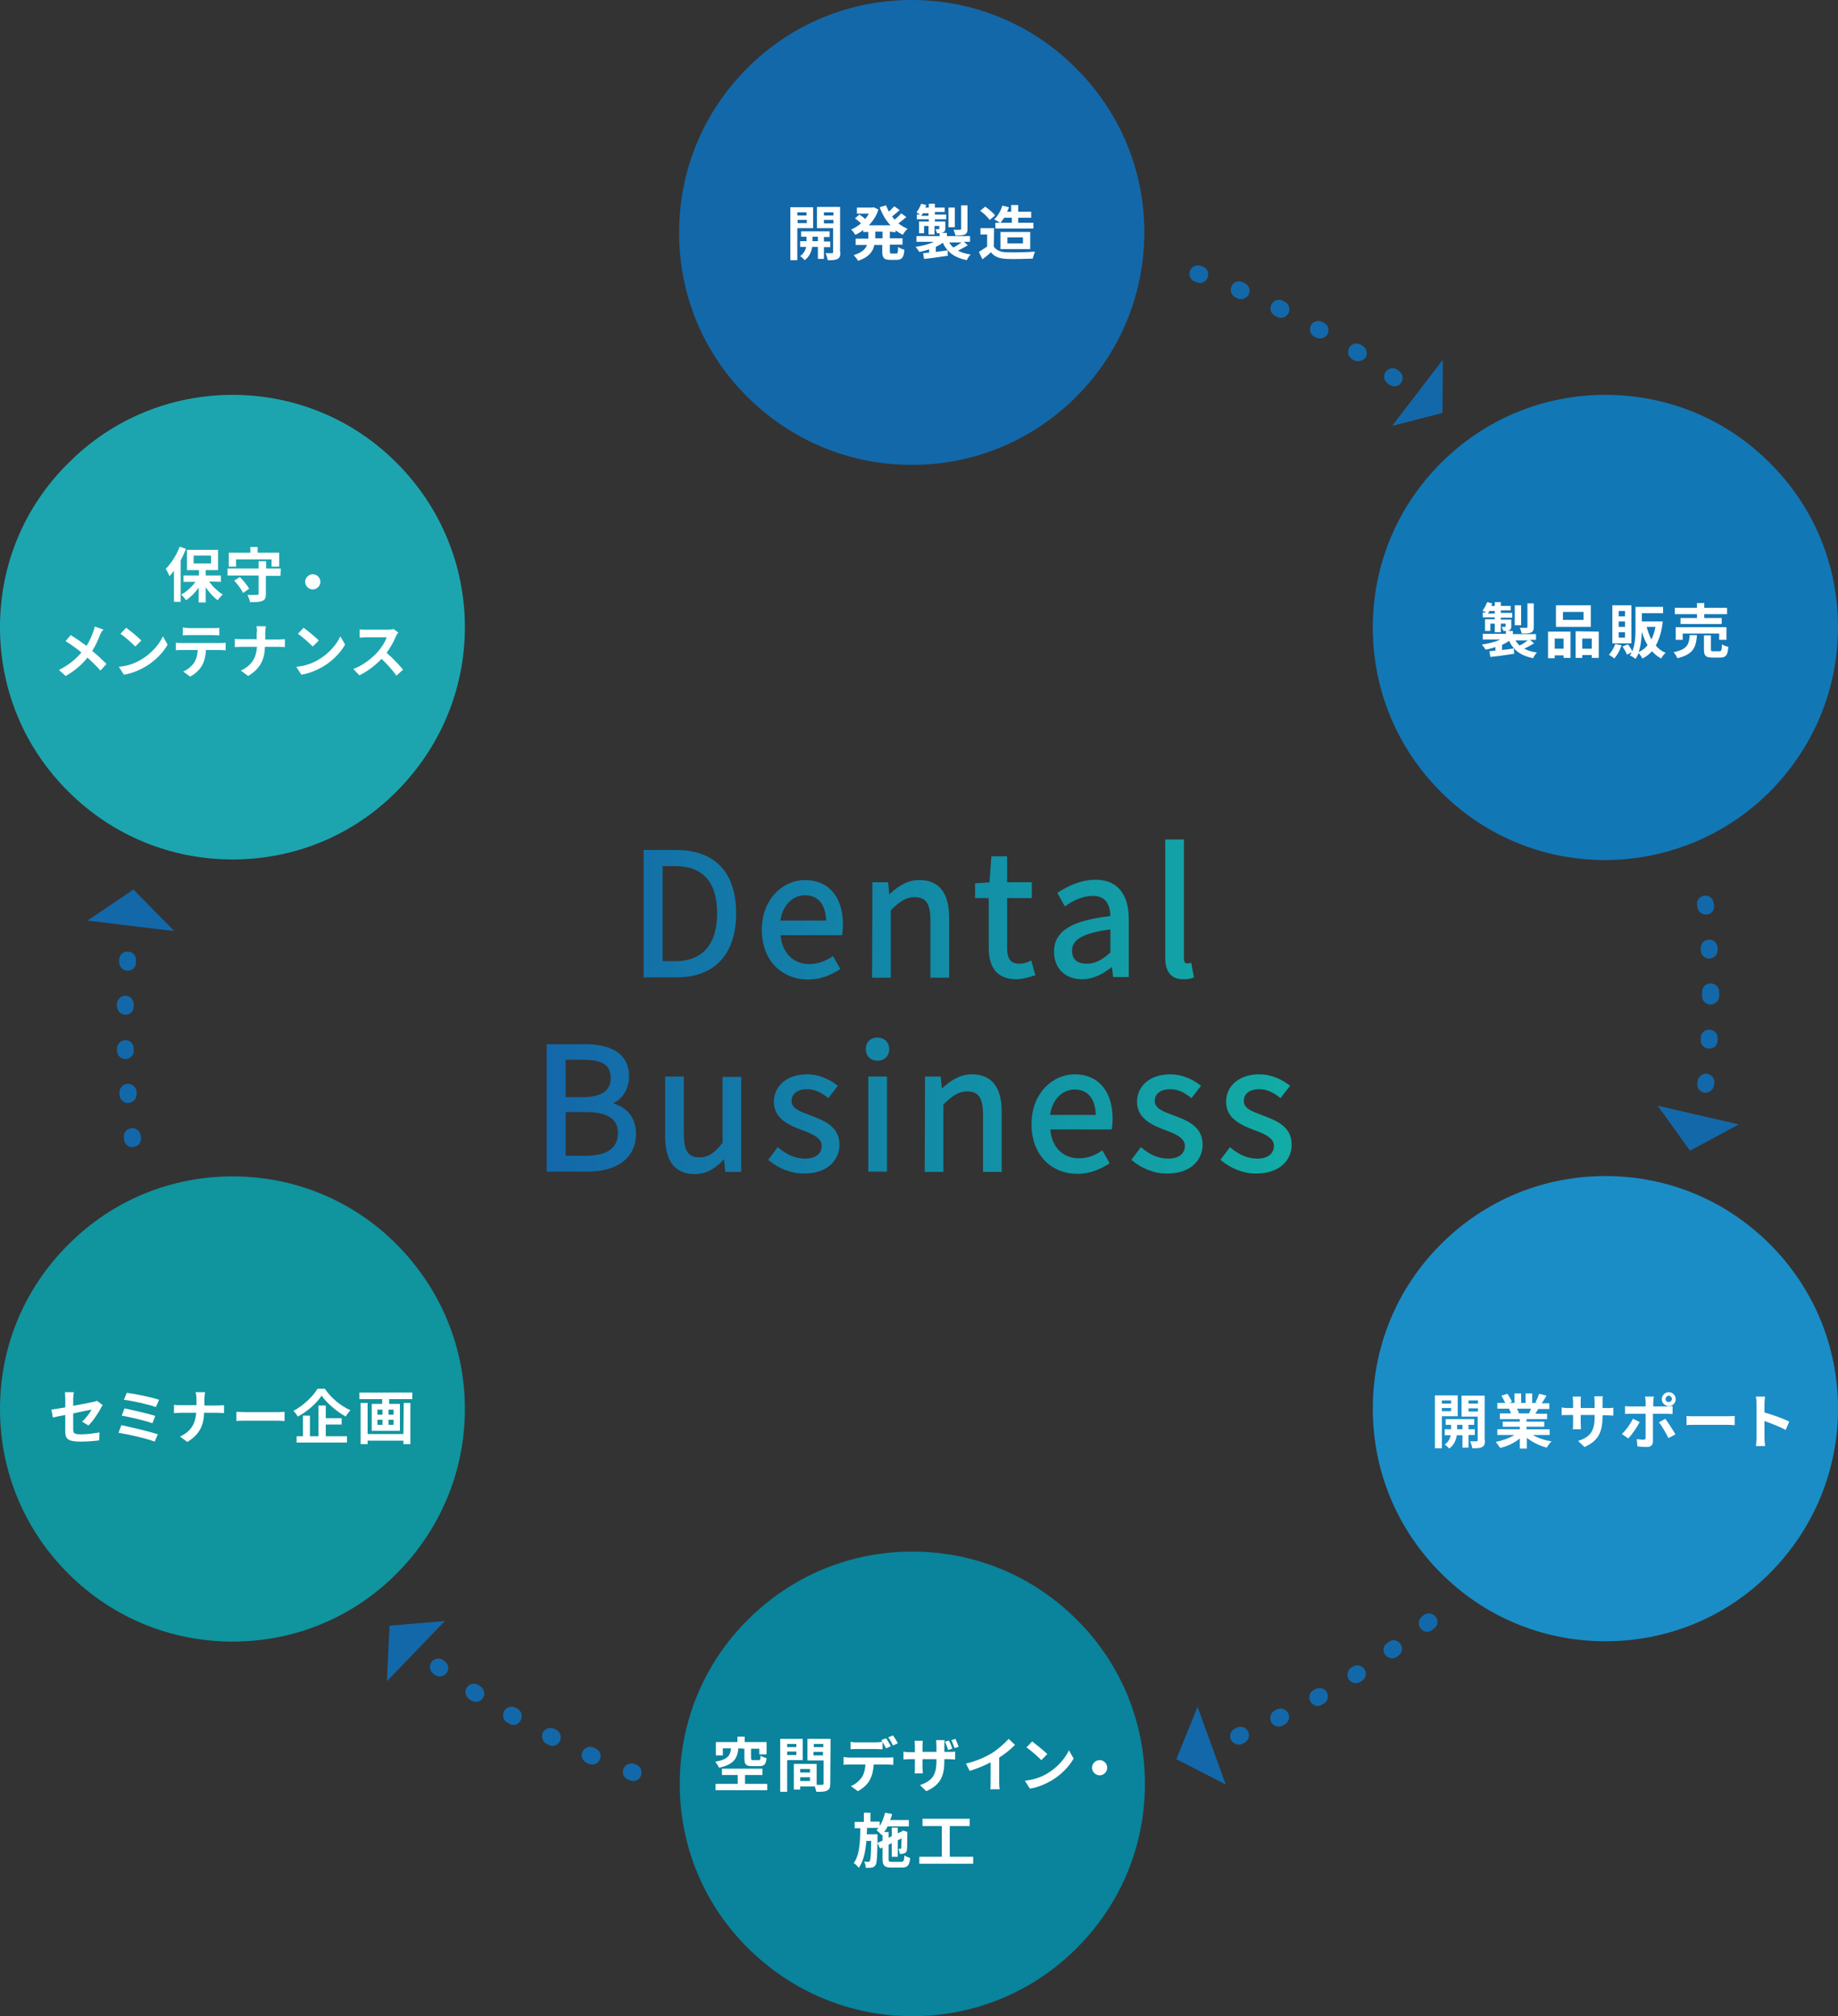 <?xml version="1.0" encoding="utf-8"?>
<!-- Generator: Adobe Illustrator 25.4.8, SVG Export Plug-In . SVG Version: 6.00 Build 0)  -->
<svg version="1.1" id="デンタル事業_x5F_ol" xmlns="http://www.w3.org/2000/svg" xmlns:xlink="http://www.w3.org/1999/xlink"
	 x="0px" y="0px" width="580px" height="636.2px" viewBox="0 0 580 636.2" style="enable-background:new 0 0 580 636.2;"
	 xml:space="preserve">
<rect x="0" y="0" width="580" height="636.2" fill="#333333" stroke="none"/>
<style type="text/css">
	.st0{fill:#1368A9;}
	.st1{fill:url(#SVGID_1_);}
	.st2{fill:url(#SVGID_00000122703652766217357850000016420221493959814033_);}
	.st3{fill:url(#SVGID_00000049907821415391953160000003551489497492813975_);}
	.st4{fill:url(#SVGID_00000131331037063949080140000017884908267445461407_);}
	.st5{fill:url(#SVGID_00000049214873718839583580000008346057992970364347_);}
	.st6{fill:url(#SVGID_00000060727013633687106730000000766737211595397808_);}
	.st7{fill:url(#SVGID_00000134958477976197290110000015359931891809323952_);}
	.st8{fill:url(#SVGID_00000058555716171186905200000005614395995789902470_);}
	.st9{fill:url(#SVGID_00000055708177298106187790000017720906267087454338_);}
	.st10{fill:url(#SVGID_00000165950635578476760130000015511925434244534411_);}
	.st11{fill:url(#SVGID_00000053546761234857477270000000835328469862394763_);}
	.st12{fill:url(#SVGID_00000019647891439963954890000017560167341444258995_);}
	.st13{fill:url(#SVGID_00000091017729606172940370000011144042629898219423_);}
	.st14{fill:url(#SVGID_00000078723368296424949410000005686380057339449224_);}
	.st15{fill:none;stroke:url(#SVGID_00000003106596573635514870000005992744383247272127_);stroke-miterlimit:10;}
	.st16{fill:none;stroke:url(#SVGID_00000018207023723941204310000005966857139604305580_);stroke-miterlimit:10;}
	.st17{fill:none;stroke:url(#SVGID_00000034799741980356502430000010674912870668719012_);stroke-miterlimit:10;}
	.st18{fill:none;stroke:url(#SVGID_00000142889572795919899270000007312469106236504196_);stroke-miterlimit:10;}
	.st19{fill:none;stroke:url(#SVGID_00000153667383790073481930000006826746673985379763_);stroke-miterlimit:10;}
	.st20{fill:none;stroke:url(#SVGID_00000029034675337445444410000004872310453458336936_);stroke-miterlimit:10;}
	.st21{fill:none;stroke:url(#SVGID_00000156587663573281907100000007581471932419848601_);stroke-miterlimit:10;}
	.st22{fill:none;stroke:url(#SVGID_00000125587423257479511680000009163889528650320001_);stroke-miterlimit:10;}
	.st23{fill:none;stroke:url(#SVGID_00000015333638093417787530000000359001798377076384_);stroke-miterlimit:10;}
	.st24{fill:none;stroke:url(#SVGID_00000155850488576601254550000000004717470362614164_);stroke-miterlimit:10;}
	.st25{fill:none;stroke:url(#SVGID_00000165202393014239827220000005147150942216139915_);stroke-miterlimit:10;}
	.st26{fill:none;stroke:url(#SVGID_00000041259818936737903850000002428105863324001680_);stroke-miterlimit:10;}
	.st27{fill:none;stroke:url(#SVGID_00000138550997051839399860000007594140374683870902_);stroke-miterlimit:10;}
	.st28{fill:none;stroke:url(#SVGID_00000043436534041684779850000003171013421372433304_);stroke-miterlimit:10;}
	.st29{fill:#FFFFFF;}
	.st30{fill:#1277B5;}
	.st31{fill:#1A8DC6;}
	.st32{fill:#0A839C;}
	.st33{fill:#10949E;}
	.st34{fill:#1CA5AF;}
</style>
<g>
	<path class="st0" d="M377.9,555.6c-1.1,0-2.1-0.7-2.5-1.8c-0.5-1.4,0.2-2.9,1.6-3.4l0.6-0.2c1.4-0.5,2.9,0.2,3.4,1.6
		c0.5,1.4-0.2,2.9-1.6,3.4l-0.6,0.2C378.5,555.5,378.2,555.6,377.9,555.6z M199.8,562c-0.3,0-0.6,0-0.9-0.2l-0.6-0.2
		c-1.4-0.5-2.1-2-1.6-3.4s2.1-2.1,3.4-1.6l0.6,0.2c1.4,0.5,2.1,2,1.6,3.4C201.9,561.4,200.9,562,199.8,562z M390.9,550.5
		c-1,0-2-0.6-2.5-1.6c-0.6-1.3,0-2.9,1.4-3.5l0.6-0.3c1.4-0.6,2.9,0,3.5,1.4c0.6,1.3,0,2.9-1.4,3.5l-0.6,0.3
		C391.6,550.5,391.2,550.5,390.9,550.5z M186.9,556.8c-0.4,0-0.7-0.1-1.1-0.2l-0.6-0.3c-1.4-0.6-2-2.2-1.4-3.5s2.2-2,3.5-1.4
		l0.6,0.3c1.4,0.6,2,2.2,1.4,3.5C188.9,556.2,187.9,556.8,186.9,556.8z M403.5,544.8c-1,0-1.9-0.5-2.4-1.5c-0.6-1.3-0.1-2.9,1.2-3.6
		l0.6-0.3c1.3-0.7,2.9-0.1,3.6,1.2s0.1,2.9-1.2,3.6l-0.6,0.3C404.3,544.7,403.9,544.8,403.5,544.8z M174.3,550.9
		c-0.4,0-0.8-0.1-1.2-0.3l-0.6-0.3c-1.3-0.7-1.8-2.3-1.2-3.6c0.7-1.3,2.3-1.8,3.6-1.2l0.6,0.3c1.3,0.7,1.8,2.3,1.2,3.6
		C176.2,550.4,175.3,550.9,174.3,550.9z M415.8,538.3c-0.9,0-1.8-0.5-2.3-1.4c-0.7-1.3-0.3-2.9,1-3.6l0.6-0.3c1.3-0.7,2.9-0.3,3.6,1
		s0.3,2.9-1,3.6l-0.6,0.3C416.7,538.2,416.3,538.3,415.8,538.3z M162,544.3c-0.4,0-0.9-0.1-1.3-0.4l-0.6-0.3c-1.3-0.7-1.7-2.4-1-3.7
		s2.4-1.7,3.6-1l0.6,0.3c1.3,0.7,1.7,2.4,1,3.6C163.9,543.8,163,544.3,162,544.3z M427.8,531.1c-0.9,0-1.7-0.4-2.2-1.2
		c-0.8-1.2-0.4-2.9,0.8-3.7l0.5-0.3c1.2-0.8,2.9-0.4,3.7,0.8c0.8,1.2,0.4,2.9-0.8,3.7l-0.6,0.4C428.7,531,428.2,531.1,427.8,531.1z
		 M150.2,537c-0.5,0-1-0.1-1.5-0.4l-0.6-0.4c-1.2-0.8-1.6-2.5-0.8-3.7s2.5-1.6,3.7-0.8l0.6,0.4c1.2,0.8,1.6,2.5,0.8,3.7
		C151.9,536.6,151.1,537,150.2,537z M439.3,523.3c-0.8,0-1.6-0.4-2.2-1.1c-0.9-1.2-0.6-2.9,0.6-3.7l0.5-0.4c1.2-0.9,2.9-0.6,3.7,0.6
		c0.9,1.2,0.6,2.9-0.6,3.7l-0.5,0.4C440.4,523.1,439.8,523.3,439.3,523.3z M138.8,529c-0.6,0-1.1-0.2-1.6-0.5l-0.5-0.4
		c-1.2-0.9-1.4-2.6-0.5-3.7c0.9-1.2,2.6-1.4,3.7-0.5l0.5,0.4c1.2,0.9,1.4,2.5,0.5,3.7C140.4,528.6,139.6,529,138.8,529z
		 M450.4,514.9c-0.8,0-1.5-0.3-2.1-1c-0.9-1.2-0.8-2.8,0.4-3.8l0.5-0.4c1.1-0.9,2.8-0.8,3.8,0.4s0.8,2.8-0.4,3.7l-0.5,0.4
		C451.5,514.7,451,514.9,450.4,514.9z M536.2,358.6c-0.2,0-0.3,0-0.5,0c-1.5-0.2-2.4-1.6-2.2-3.1l0.1-0.6c0.2-1.5,1.6-2.4,3.1-2.2
		s2.4,1.6,2.2,3.1l-0.1,0.7C538.6,357.7,537.5,358.6,536.2,358.6z M41.8,362c-1.3,0-2.5-1-2.6-2.3l-0.1-0.7c-0.2-1.5,0.8-2.8,2.3-3
		s2.8,0.9,3,2.3l0.1,0.6c0.2,1.5-0.8,2.8-2.3,3C42.1,362,41.9,362,41.8,362z M538.2,344.8c-0.1,0-0.2,0-0.3,0
		c-1.5-0.2-2.5-1.5-2.3-3l0.1-0.6c0.2-1.5,1.5-2.5,2.9-2.4c1.5,0.2,2.5,1.5,2.4,2.9l-0.1,0.7C540.7,343.8,539.5,344.8,538.2,344.8z
		 M40.4,348.1c-1.4,0-2.5-1.1-2.7-2.5v-0.7c-0.1-1.5,1-2.8,2.5-2.9s2.8,1,2.9,2.5v0.6c0.1,1.5-1,2.8-2.5,2.9
		C40.5,348.1,40.4,348.1,40.4,348.1z M539.4,330.9c0,0-0.1,0-0.2,0c-1.5-0.1-2.6-1.3-2.5-2.8v-0.7c0.1-1.5,1.3-2.6,2.8-2.5
		s2.6,1.3,2.5,2.8v0.7C542,329.8,540.8,330.9,539.4,330.9z M39.6,334.2c-1.4,0-2.6-1.1-2.7-2.6V331c0-1.5,1.1-2.7,2.6-2.8
		c1.5,0,2.7,1.1,2.7,2.6v0.7C42.3,332.9,41.2,334.1,39.6,334.2C39.7,334.2,39.7,334.2,39.6,334.2z M539.8,317L539.8,317
		c-1.5,0-2.7-1.2-2.7-2.7v-0.7V313c0-1.5,1.2-2.7,2.7-2.7l0,0c1.5,0,2.7,1.2,2.7,2.7v0.6v0.7C542.5,315.8,541.2,317,539.8,317z
		 M39.6,320.2L39.6,320.2c-1.5,0-2.7-1.3-2.7-2.7v-0.7c0-1.5,1.3-2.6,2.7-2.6c1.5,0,2.6,1.3,2.6,2.7v0.6
		C42.2,319.1,41.1,320.2,39.6,320.2z M539.4,302.5c-1.4,0-2.6-1.1-2.7-2.5v-0.7c-0.1-1.5,1-2.7,2.5-2.8c1.5-0.1,2.7,1,2.8,2.5v0.7
		C542.1,301.2,541,302.4,539.4,302.5C539.5,302.5,539.5,302.5,539.4,302.5z M40.3,306.3c-0.1,0-0.1,0-0.2,0
		c-1.5-0.1-2.6-1.4-2.5-2.9v-0.7c0.1-1.5,1.4-2.6,2.9-2.4c1.5,0.1,2.6,1.4,2.4,2.9v0.6C42.9,305.3,41.7,306.3,40.3,306.3z
		 M538.3,288.6c-1.3,0-2.5-1-2.7-2.4l-0.1-0.6c-0.2-1.5,0.9-2.8,2.3-3c1.5-0.2,2.8,0.9,3,2.4l0.1,0.7c0.2,1.5-0.9,2.8-2.4,2.9
		C538.5,288.6,538.4,288.6,538.3,288.6z M451.1,130.4c-0.6,0-1.2-0.2-1.7-0.6l-0.5-0.4c-1.1-0.9-1.3-2.6-0.4-3.8
		c0.9-1.2,2.6-1.3,3.8-0.4l0.5,0.4c1.1,0.9,1.3,2.6,0.4,3.7C452.6,130.1,451.9,130.4,451.1,130.4z M440,121.9
		c-0.5,0-1.1-0.2-1.6-0.5l-0.5-0.4c-1.2-0.9-1.5-2.5-0.6-3.7s2.5-1.5,3.7-0.6l0.5,0.4c1.2,0.9,1.5,2.5,0.6,3.7
		C441.7,121.5,440.9,121.9,440,121.9z M428.5,114c-0.5,0-1-0.1-1.4-0.4l-0.5-0.3c-1.2-0.8-1.6-2.4-0.8-3.7c0.8-1.2,2.4-1.6,3.7-0.8
		l0.6,0.4c1.2,0.8,1.6,2.4,0.8,3.7C430.2,113.6,429.4,114,428.5,114z M416.6,106.8c-0.5,0-0.9-0.1-1.3-0.3l-0.6-0.3
		c-1.3-0.7-1.7-2.3-1-3.6s2.4-1.7,3.6-1l0.6,0.3c1.3,0.7,1.7,2.4,1,3.6C418.4,106.3,417.5,106.8,416.6,106.8z M404.2,100.3
		c-0.4,0-0.8-0.1-1.2-0.3l-0.6-0.3c-1.3-0.7-1.9-2.2-1.2-3.6s2.2-1.9,3.6-1.2l0.6,0.3c1.3,0.7,1.9,2.3,1.2,3.6
		C406.2,99.7,405.2,100.3,404.2,100.3z M391.6,94.4c-0.4,0-0.7-0.1-1-0.2l-0.6-0.3c-1.4-0.6-2-2.1-1.4-3.5s2.1-2,3.5-1.4l0.6,0.3
		c1.4,0.6,2,2.2,1.4,3.5C393.6,93.8,392.6,94.4,391.6,94.4z M378.6,89.3c-0.3,0-0.6-0.1-0.9-0.2l-0.6-0.2c-1.4-0.5-2.1-2-1.6-3.4
		s2-2.1,3.4-1.6l0.6,0.2c1.4,0.5,2.1,2,1.6,3.4C380.7,88.6,379.7,89.3,378.6,89.3z"/>
	<g>
		<polygon class="st0" points="455.2,130.3 455.3,113.5 439.3,134.4 		"/>
		<polygon class="st0" points="533.3,363.1 548.7,354.8 523.1,348.9 		"/>
		<polygon class="st0" points="371.2,555.1 386.8,563.1 377.9,538.6 		"/>
		<polygon class="st0" points="122.9,513 122.1,530.5 140.4,511.5 		"/>
		<polygon class="st0" points="42.1,280.7 27.6,290.5 55,293.8 		"/>
	</g>
	<g>
		<g>
			
				<linearGradient id="SVGID_1_" gradientUnits="userSpaceOnUse" x1="407.225" y1="-197.7" x2="172.989" y2="-197.7" gradientTransform="matrix(1 0 0 1 0 486)">
				<stop  offset="0" style="stop-color:#12ACA5"/>
				<stop  offset="1" style="stop-color:#1368A9"/>
			</linearGradient>
			<path class="st1" d="M203.6,268.7h9.8c12,0,18.4,7,18.4,19.5c0,12.4-6.4,19.7-18.2,19.7h-10V268.7L203.6,268.7z M213,303.8
				c9.2,0,13.8-5.8,13.8-15.6c0-9.9-4.5-15.4-13.8-15.4h-4.4v31H213z"/>
			
				<linearGradient id="SVGID_00000024001822684415431150000000249870391864186263_" gradientUnits="userSpaceOnUse" x1="407.225" y1="-192.6" x2="172.989" y2="-192.6" gradientTransform="matrix(1 0 0 1 0 486)">
				<stop  offset="0" style="stop-color:#12ACA5"/>
				<stop  offset="1" style="stop-color:#1368A9"/>
			</linearGradient>
			<path style="fill:url(#SVGID_00000024001822684415431150000000249870391864186263_);" d="M240.9,293.4c0-9.4,6.4-15.2,13.1-15.2
				c7.4,0,11.5,5.3,11.5,13.6c0,1.1-0.1,2.1-0.2,2.8h-19.5c0.3,6.2,4.1,10.1,9.6,10.1c2.8,0,5.1-0.9,7.3-2.3l1.8,3.2
				c-2.6,1.6-5.6,3-9.6,3C247.1,308.5,240.9,303,240.9,293.4z M261.2,291c0-5.8-2.7-9-7.2-9c-4.1,0-7.7,3.3-8.3,9H261.2z"/>
			
				<linearGradient id="SVGID_00000155828536589982516310000010147821885326042518_" gradientUnits="userSpaceOnUse" x1="407.225" y1="-192.9" x2="172.989" y2="-192.9" gradientTransform="matrix(1 0 0 1 0 486)">
				<stop  offset="0" style="stop-color:#12ACA5"/>
				<stop  offset="1" style="stop-color:#1368A9"/>
			</linearGradient>
			<path style="fill:url(#SVGID_00000155828536589982516310000010147821885326042518_);" d="M275.8,278.9h4l0.4,4.2h0.2
				c2.8-2.7,5.8-4.9,9.7-4.9c6.1,0,8.9,4,8.9,11.4V308h-4.9v-17.7c0-5.4-1.6-7.7-5.5-7.7c-3,0-5,1.5-8,4.4v21h-4.9L275.8,278.9
				L275.8,278.9z"/>
			
				<linearGradient id="SVGID_00000129169882344348844570000000687993782406696350_" gradientUnits="userSpaceOnUse" x1="407.225" y1="-196.4" x2="172.989" y2="-196.4" gradientTransform="matrix(1 0 0 1 0 486)">
				<stop  offset="0" style="stop-color:#12ACA5"/>
				<stop  offset="1" style="stop-color:#1368A9"/>
			</linearGradient>
			<path style="fill:url(#SVGID_00000129169882344348844570000000687993782406696350_);" d="M312.5,298.9v-16h-4.3v-3.7l4.5-0.3
				l0.6-8.2h4v8.2h7.8v4h-7.8V299c0,3.6,1.1,5.6,4.5,5.6c1,0,2.4-0.4,3.3-0.8l1,3.6c-1.6,0.5-3.6,1.1-5.3,1.1
				C314.5,308.5,312.5,304.6,312.5,298.9z"/>
			
				<linearGradient id="SVGID_00000052803645433082929410000002374593916677646757_" gradientUnits="userSpaceOnUse" x1="407.225" y1="-192.7" x2="172.989" y2="-192.7" gradientTransform="matrix(1 0 0 1 0 486)">
				<stop  offset="0" style="stop-color:#12ACA5"/>
				<stop  offset="1" style="stop-color:#1368A9"/>
			</linearGradient>
			<path style="fill:url(#SVGID_00000052803645433082929410000002374593916677646757_);" d="M333.1,300.3c0-6.3,5.5-9.4,17.8-10.8
				c0-3.7-1.2-7.3-6-7.3c-3.4,0-6.4,1.5-8.7,3.1l-1.9-3.4c2.7-1.7,6.8-3.8,11.4-3.8c7,0,10,4.8,10,11.9v17.8h-4l-0.4-3.5h-0.2
				c-2.8,2.3-6,4.2-9.6,4.2C336.7,308.5,333.1,305.6,333.1,300.3z M350.9,300.8v-8.1c-9.8,1.2-13.1,3.6-13.1,7.3
				c0,3.3,2.2,4.6,5.1,4.6C345.8,304.6,348.1,303.3,350.9,300.8z"/>
			
				<linearGradient id="SVGID_00000070091061053913818330000017369898190815915426_" gradientUnits="userSpaceOnUse" x1="407.225" y1="-199.05" x2="172.989" y2="-199.05" gradientTransform="matrix(1 0 0 1 0 486)">
				<stop  offset="0" style="stop-color:#12ACA5"/>
				<stop  offset="1" style="stop-color:#1368A9"/>
			</linearGradient>
			<path style="fill:url(#SVGID_00000070091061053913818330000017369898190815915426_);" d="M368.2,302.1v-36.7h4.9v37
				c0,1.5,0.6,2.1,1.4,2.1c0.3,0,0.5,0,1-0.1l0.7,3.7c-0.7,0.3-1.5,0.4-2.8,0.4C369.7,308.5,368.2,306.2,368.2,302.1z"/>
			
				<linearGradient id="SVGID_00000090982864974549207350000010926015378207515044_" gradientUnits="userSpaceOnUse" x1="407.225" y1="-136.4" x2="172.989" y2="-136.4" gradientTransform="matrix(1 0 0 1 0 486)">
				<stop  offset="0" style="stop-color:#12ACA5"/>
				<stop  offset="1" style="stop-color:#1368A9"/>
			</linearGradient>
			<path style="fill:url(#SVGID_00000090982864974549207350000010926015378207515044_);" d="M173,330h11.6c7.9,0,13.4,2.7,13.4,9.6
				c0,3.9-2.1,7.3-5.7,8.5v0.3c4.6,0.9,7.9,4,7.9,9.3c0,7.7-6.1,11.5-14.8,11.5H173V330z M183.8,346.7c6.7,0,9.4-2.5,9.4-6.5
				c0-4.6-3.1-6.3-9.2-6.3h-6v12.8H183.8L183.8,346.7z M184.8,365.2c6.7,0,10.7-2.4,10.7-7.7c0-4.9-3.8-7.1-10.7-7.1H178v14.8
				L184.8,365.2L184.8,365.2z"/>
			
				<linearGradient id="SVGID_00000165916292752282079120000007047236864729305243_" gradientUnits="userSpaceOnUse" x1="407.225" y1="-130.9" x2="172.989" y2="-130.9" gradientTransform="matrix(1 0 0 1 0 486)">
				<stop  offset="0" style="stop-color:#12ACA5"/>
				<stop  offset="1" style="stop-color:#1368A9"/>
			</linearGradient>
			<path style="fill:url(#SVGID_00000165916292752282079120000007047236864729305243_);" d="M210.4,358.6v-18.4h4.9V358
				c0,5.4,1.6,7.7,5.4,7.7c3,0,5.1-1.4,7.8-4.9v-20.5h4.9v29h-4.1l-0.4-4.5h-0.2c-2.7,3.1-5.6,5.2-9.6,5.2
				C213.1,369.9,210.4,365.9,210.4,358.6z"/>
			
				<linearGradient id="SVGID_00000007401676678880023990000012167537185049164682_" gradientUnits="userSpaceOnUse" x1="407.225" y1="-131.348" x2="172.989" y2="-131.348" gradientTransform="matrix(1 0 0 1 0 486)">
				<stop  offset="0" style="stop-color:#12ACA5"/>
				<stop  offset="1" style="stop-color:#1368A9"/>
			</linearGradient>
			<path style="fill:url(#SVGID_00000007401676678880023990000012167537185049164682_);" d="M243.1,365.9l2.4-3.2
				c2.5,2,5.1,3.4,8.6,3.4c3.8,0,5.7-2,5.7-4.5c0-3-3.4-4.3-6.6-5.5c-4.1-1.5-8.5-3.5-8.5-8.4c0-4.6,3.7-8.2,10-8.2
				c3.6,0,6.7,1.5,9,3.2l-2.4,3.1c-2-1.5-4-2.6-6.6-2.6c-3.7,0-5.4,1.9-5.4,4.2c0,2.8,3,3.8,6.2,5c4.2,1.6,8.9,3.3,8.9,8.8
				c0,4.7-3.7,8.6-10.6,8.6C249.8,369.9,245.9,368.2,243.1,365.9z"/>
			
				<linearGradient id="SVGID_00000053507058895571990460000016716520100462208640_" gradientUnits="userSpaceOnUse" x1="407.225" y1="-137.45" x2="172.989" y2="-137.45" gradientTransform="matrix(1 0 0 1 0 486)">
				<stop  offset="0" style="stop-color:#12ACA5"/>
				<stop  offset="1" style="stop-color:#1368A9"/>
			</linearGradient>
			<path style="fill:url(#SVGID_00000053507058895571990460000016716520100462208640_);" d="M273.7,331c0-1.9,1.3-3.1,3.2-3.1
				s3.2,1.3,3.2,3.1c0,2-1.3,3.2-3.2,3.2S273.7,333,273.7,331z M274.5,340.2h4.9v29h-4.9V340.2z"/>
			
				<linearGradient id="SVGID_00000070803162675090507370000014891921323950431906_" gradientUnits="userSpaceOnUse" x1="407.225" y1="-131.6" x2="172.989" y2="-131.6" gradientTransform="matrix(1 0 0 1 0 486)">
				<stop  offset="0" style="stop-color:#12ACA5"/>
				<stop  offset="1" style="stop-color:#1368A9"/>
			</linearGradient>
			<path style="fill:url(#SVGID_00000070803162675090507370000014891921323950431906_);" d="M292.4,340.2h4l0.4,4.2h0.2
				c2.8-2.7,5.8-4.9,9.7-4.9c6.1,0,8.9,4,8.9,11.4v18.4h-4.9v-17.7c0-5.4-1.6-7.7-5.5-7.7c-3,0-5,1.5-8,4.4v21h-4.9L292.4,340.2
				L292.4,340.2z"/>
			
				<linearGradient id="SVGID_00000157293020295094096240000012203036553824497589_" gradientUnits="userSpaceOnUse" x1="407.225" y1="-131.3" x2="172.989" y2="-131.3" gradientTransform="matrix(1 0 0 1 0 486)">
				<stop  offset="0" style="stop-color:#12ACA5"/>
				<stop  offset="1" style="stop-color:#1368A9"/>
			</linearGradient>
			<path style="fill:url(#SVGID_00000157293020295094096240000012203036553824497589_);" d="M326,354.7c0-9.4,6.4-15.2,13.1-15.2
				c7.4,0,11.5,5.3,11.5,13.6c0,1.1-0.1,2.1-0.2,2.8h-19.5c0.3,6.2,4.1,10.1,9.6,10.1c2.8,0,5.1-0.9,7.2-2.3l1.8,3.2
				c-2.6,1.6-5.6,3-9.6,3C332.2,369.9,326,364.3,326,354.7z M346.3,352.3c0-5.8-2.7-9-7.2-9c-4.1,0-7.7,3.3-8.3,9H346.3z"/>
			
				<linearGradient id="SVGID_00000090282754214785033740000005937422368310858882_" gradientUnits="userSpaceOnUse" x1="407.225" y1="-131.348" x2="172.989" y2="-131.348" gradientTransform="matrix(1 0 0 1 0 486)">
				<stop  offset="0" style="stop-color:#12ACA5"/>
				<stop  offset="1" style="stop-color:#1368A9"/>
			</linearGradient>
			<path style="fill:url(#SVGID_00000090282754214785033740000005937422368310858882_);" d="M357.7,365.9l2.4-3.2
				c2.5,2,5.1,3.4,8.6,3.4c3.8,0,5.7-2,5.7-4.5c0-3-3.4-4.3-6.6-5.5c-4-1.5-8.5-3.5-8.5-8.4c0-4.6,3.7-8.2,10-8.2
				c3.6,0,6.7,1.5,9,3.2l-2.4,3.1c-2-1.5-4-2.6-6.6-2.6c-3.7,0-5.4,1.9-5.4,4.2c0,2.8,3,3.8,6.2,5c4.2,1.6,8.9,3.3,8.9,8.8
				c0,4.7-3.7,8.6-10.6,8.6C364.4,369.9,360.5,368.2,357.7,365.9z"/>
			
				<linearGradient id="SVGID_00000005252977507780256120000003935778218109292729_" gradientUnits="userSpaceOnUse" x1="407.23" y1="-131.348" x2="172.994" y2="-131.348" gradientTransform="matrix(1 0 0 1 0 486)">
				<stop  offset="0" style="stop-color:#12ACA5"/>
				<stop  offset="1" style="stop-color:#1368A9"/>
			</linearGradient>
			<path style="fill:url(#SVGID_00000005252977507780256120000003935778218109292729_);" d="M385.8,365.9l2.4-3.2
				c2.5,2,5.1,3.4,8.6,3.4c3.8,0,5.7-2,5.7-4.5c0-3-3.4-4.3-6.6-5.5c-4-1.5-8.5-3.5-8.5-8.4c0-4.6,3.7-8.2,10-8.2
				c3.6,0,6.7,1.5,9,3.2l-2.4,3.1c-2-1.5-4-2.6-6.6-2.6c-3.7,0-5.4,1.9-5.4,4.2c0,2.8,3,3.8,6.2,5c4.2,1.6,8.9,3.3,8.9,8.8
				c0,4.7-3.7,8.6-10.6,8.6C392.6,369.9,388.6,368.2,385.8,365.9z"/>
		</g>
		<g>
			
				<linearGradient id="SVGID_00000098928218221826856430000018311855196437912501_" gradientUnits="userSpaceOnUse" x1="407.225" y1="-197.7" x2="172.989" y2="-197.7" gradientTransform="matrix(1 0 0 1 0 486)">
				<stop  offset="0" style="stop-color:#12ACA5"/>
				<stop  offset="1" style="stop-color:#1368A9"/>
			</linearGradient>
			<path style="fill:none;stroke:url(#SVGID_00000098928218221826856430000018311855196437912501_);stroke-miterlimit:10;" d="
				M203.6,268.7h9.8c12,0,18.4,7,18.4,19.5c0,12.4-6.4,19.7-18.2,19.7h-10V268.7L203.6,268.7z M213,303.8c9.2,0,13.8-5.8,13.8-15.6
				c0-9.9-4.5-15.4-13.8-15.4h-4.4v31H213z"/>
			
				<linearGradient id="SVGID_00000005232682667997553340000011310054550117548221_" gradientUnits="userSpaceOnUse" x1="407.225" y1="-192.6" x2="172.989" y2="-192.6" gradientTransform="matrix(1 0 0 1 0 486)">
				<stop  offset="0" style="stop-color:#12ACA5"/>
				<stop  offset="1" style="stop-color:#1368A9"/>
			</linearGradient>
			<path style="fill:none;stroke:url(#SVGID_00000005232682667997553340000011310054550117548221_);stroke-miterlimit:10;" d="
				M240.9,293.4c0-9.4,6.4-15.2,13.1-15.2c7.4,0,11.5,5.3,11.5,13.6c0,1.1-0.1,2.1-0.2,2.8h-19.5c0.3,6.2,4.1,10.1,9.6,10.1
				c2.8,0,5.1-0.9,7.3-2.3l1.8,3.2c-2.6,1.6-5.6,3-9.6,3C247.1,308.5,240.9,303,240.9,293.4z M261.2,291c0-5.8-2.7-9-7.2-9
				c-4.1,0-7.7,3.3-8.3,9H261.2z"/>
			
				<linearGradient id="SVGID_00000061439693702770547900000004449385161743247031_" gradientUnits="userSpaceOnUse" x1="407.225" y1="-192.9" x2="172.989" y2="-192.9" gradientTransform="matrix(1 0 0 1 0 486)">
				<stop  offset="0" style="stop-color:#12ACA5"/>
				<stop  offset="1" style="stop-color:#1368A9"/>
			</linearGradient>
			<path style="fill:none;stroke:url(#SVGID_00000061439693702770547900000004449385161743247031_);stroke-miterlimit:10;" d="
				M275.8,278.9h4l0.4,4.2h0.2c2.8-2.7,5.8-4.9,9.7-4.9c6.1,0,8.9,4,8.9,11.4V308h-4.9v-17.7c0-5.4-1.6-7.7-5.5-7.7
				c-3,0-5,1.5-8,4.4v21h-4.9L275.8,278.9L275.8,278.9z"/>
			
				<linearGradient id="SVGID_00000047746624482015514730000016059934140487902620_" gradientUnits="userSpaceOnUse" x1="407.225" y1="-196.4" x2="172.989" y2="-196.4" gradientTransform="matrix(1 0 0 1 0 486)">
				<stop  offset="0" style="stop-color:#12ACA5"/>
				<stop  offset="1" style="stop-color:#1368A9"/>
			</linearGradient>
			<path style="fill:none;stroke:url(#SVGID_00000047746624482015514730000016059934140487902620_);stroke-miterlimit:10;" d="
				M312.5,298.9v-16h-4.3v-3.7l4.5-0.3l0.6-8.2h4v8.2h7.8v4h-7.8V299c0,3.6,1.1,5.6,4.5,5.6c1,0,2.4-0.4,3.3-0.8l1,3.6
				c-1.6,0.5-3.6,1.1-5.3,1.1C314.5,308.5,312.5,304.6,312.5,298.9z"/>
			
				<linearGradient id="SVGID_00000057861387730378576560000005680402534262805638_" gradientUnits="userSpaceOnUse" x1="407.225" y1="-192.7" x2="172.989" y2="-192.7" gradientTransform="matrix(1 0 0 1 0 486)">
				<stop  offset="0" style="stop-color:#12ACA5"/>
				<stop  offset="1" style="stop-color:#1368A9"/>
			</linearGradient>
			<path style="fill:none;stroke:url(#SVGID_00000057861387730378576560000005680402534262805638_);stroke-miterlimit:10;" d="
				M333.1,300.3c0-6.3,5.5-9.4,17.8-10.8c0-3.7-1.2-7.3-6-7.3c-3.4,0-6.4,1.5-8.7,3.1l-1.9-3.4c2.7-1.7,6.8-3.8,11.4-3.8
				c7,0,10,4.8,10,11.9v17.8h-4l-0.4-3.5h-0.2c-2.8,2.3-6,4.2-9.6,4.2C336.7,308.5,333.1,305.6,333.1,300.3z M350.9,300.8v-8.1
				c-9.8,1.2-13.1,3.6-13.1,7.3c0,3.3,2.2,4.6,5.1,4.6C345.8,304.6,348.1,303.3,350.9,300.8z"/>
			
				<linearGradient id="SVGID_00000016045504096874996710000008477364226600737925_" gradientUnits="userSpaceOnUse" x1="407.225" y1="-199.05" x2="172.989" y2="-199.05" gradientTransform="matrix(1 0 0 1 0 486)">
				<stop  offset="0" style="stop-color:#12ACA5"/>
				<stop  offset="1" style="stop-color:#1368A9"/>
			</linearGradient>
			<path style="fill:none;stroke:url(#SVGID_00000016045504096874996710000008477364226600737925_);stroke-miterlimit:10;" d="
				M368.2,302.1v-36.7h4.9v37c0,1.5,0.6,2.1,1.4,2.1c0.3,0,0.5,0,1-0.1l0.7,3.7c-0.7,0.3-1.5,0.4-2.8,0.4
				C369.7,308.5,368.2,306.2,368.2,302.1z"/>
			
				<linearGradient id="SVGID_00000152955350823095201020000003552898577701128596_" gradientUnits="userSpaceOnUse" x1="407.225" y1="-136.4" x2="172.989" y2="-136.4" gradientTransform="matrix(1 0 0 1 0 486)">
				<stop  offset="0" style="stop-color:#12ACA5"/>
				<stop  offset="1" style="stop-color:#1368A9"/>
			</linearGradient>
			<path style="fill:none;stroke:url(#SVGID_00000152955350823095201020000003552898577701128596_);stroke-miterlimit:10;" d="
				M173,330h11.6c7.9,0,13.4,2.7,13.4,9.6c0,3.9-2.1,7.3-5.7,8.5v0.3c4.6,0.9,7.9,4,7.9,9.3c0,7.7-6.1,11.5-14.8,11.5H173V330z
				 M183.8,346.7c6.7,0,9.4-2.5,9.4-6.5c0-4.6-3.1-6.3-9.2-6.3h-6v12.8H183.8L183.8,346.7z M184.8,365.2c6.7,0,10.7-2.4,10.7-7.7
				c0-4.9-3.8-7.1-10.7-7.1H178v14.8L184.8,365.2L184.8,365.2z"/>
			
				<linearGradient id="SVGID_00000135676305505539838310000012035913418089183930_" gradientUnits="userSpaceOnUse" x1="407.225" y1="-130.9" x2="172.989" y2="-130.9" gradientTransform="matrix(1 0 0 1 0 486)">
				<stop  offset="0" style="stop-color:#12ACA5"/>
				<stop  offset="1" style="stop-color:#1368A9"/>
			</linearGradient>
			<path style="fill:none;stroke:url(#SVGID_00000135676305505539838310000012035913418089183930_);stroke-miterlimit:10;" d="
				M210.4,358.6v-18.4h4.9V358c0,5.4,1.6,7.7,5.4,7.7c3,0,5.1-1.4,7.8-4.9v-20.5h4.9v29h-4.1l-0.4-4.5h-0.2
				c-2.7,3.1-5.6,5.2-9.6,5.2C213.1,369.9,210.4,365.9,210.4,358.6z"/>
			
				<linearGradient id="SVGID_00000104677435377538734000000010621106760961627069_" gradientUnits="userSpaceOnUse" x1="407.225" y1="-131.348" x2="172.989" y2="-131.348" gradientTransform="matrix(1 0 0 1 0 486)">
				<stop  offset="0" style="stop-color:#12ACA5"/>
				<stop  offset="1" style="stop-color:#1368A9"/>
			</linearGradient>
			<path style="fill:none;stroke:url(#SVGID_00000104677435377538734000000010621106760961627069_);stroke-miterlimit:10;" d="
				M243.1,365.9l2.4-3.2c2.5,2,5.1,3.4,8.6,3.4c3.8,0,5.7-2,5.7-4.5c0-3-3.4-4.3-6.6-5.5c-4.1-1.5-8.5-3.5-8.5-8.4
				c0-4.6,3.7-8.2,10-8.2c3.6,0,6.7,1.5,9,3.2l-2.4,3.1c-2-1.5-4-2.6-6.6-2.6c-3.7,0-5.4,1.9-5.4,4.2c0,2.8,3,3.8,6.2,5
				c4.2,1.6,8.9,3.3,8.9,8.8c0,4.7-3.7,8.6-10.6,8.6C249.8,369.9,245.9,368.2,243.1,365.9z"/>
			
				<linearGradient id="SVGID_00000150065973831821411070000005632831681552857240_" gradientUnits="userSpaceOnUse" x1="407.225" y1="-137.45" x2="172.989" y2="-137.45" gradientTransform="matrix(1 0 0 1 0 486)">
				<stop  offset="0" style="stop-color:#12ACA5"/>
				<stop  offset="1" style="stop-color:#1368A9"/>
			</linearGradient>
			<path style="fill:none;stroke:url(#SVGID_00000150065973831821411070000005632831681552857240_);stroke-miterlimit:10;" d="
				M273.7,331c0-1.9,1.3-3.1,3.2-3.1s3.2,1.3,3.2,3.1c0,2-1.3,3.2-3.2,3.2S273.7,333,273.7,331z M274.5,340.2h4.9v29h-4.9V340.2z"/>
			
				<linearGradient id="SVGID_00000146494544350166313040000008136352215656532402_" gradientUnits="userSpaceOnUse" x1="407.225" y1="-131.6" x2="172.989" y2="-131.6" gradientTransform="matrix(1 0 0 1 0 486)">
				<stop  offset="0" style="stop-color:#12ACA5"/>
				<stop  offset="1" style="stop-color:#1368A9"/>
			</linearGradient>
			<path style="fill:none;stroke:url(#SVGID_00000146494544350166313040000008136352215656532402_);stroke-miterlimit:10;" d="
				M292.4,340.2h4l0.4,4.2h0.2c2.8-2.7,5.8-4.9,9.7-4.9c6.1,0,8.9,4,8.9,11.4v18.4h-4.9v-17.7c0-5.4-1.6-7.7-5.5-7.7
				c-3,0-5,1.5-8,4.4v21h-4.9L292.4,340.2L292.4,340.2z"/>
			
				<linearGradient id="SVGID_00000040564237890747821580000001552192445767926921_" gradientUnits="userSpaceOnUse" x1="407.225" y1="-131.3" x2="172.989" y2="-131.3" gradientTransform="matrix(1 0 0 1 0 486)">
				<stop  offset="0" style="stop-color:#12ACA5"/>
				<stop  offset="1" style="stop-color:#1368A9"/>
			</linearGradient>
			<path style="fill:none;stroke:url(#SVGID_00000040564237890747821580000001552192445767926921_);stroke-miterlimit:10;" d="
				M326,354.7c0-9.4,6.4-15.2,13.1-15.2c7.4,0,11.5,5.3,11.5,13.6c0,1.1-0.1,2.1-0.2,2.8h-19.5c0.3,6.2,4.1,10.1,9.6,10.1
				c2.8,0,5.1-0.9,7.2-2.3l1.8,3.2c-2.6,1.6-5.6,3-9.6,3C332.2,369.9,326,364.3,326,354.7z M346.3,352.3c0-5.8-2.7-9-7.2-9
				c-4.1,0-7.7,3.3-8.3,9H346.3z"/>
			
				<linearGradient id="SVGID_00000122698560546145959080000002888713227420123286_" gradientUnits="userSpaceOnUse" x1="407.225" y1="-131.348" x2="172.989" y2="-131.348" gradientTransform="matrix(1 0 0 1 0 486)">
				<stop  offset="0" style="stop-color:#12ACA5"/>
				<stop  offset="1" style="stop-color:#1368A9"/>
			</linearGradient>
			<path style="fill:none;stroke:url(#SVGID_00000122698560546145959080000002888713227420123286_);stroke-miterlimit:10;" d="
				M357.7,365.9l2.4-3.2c2.5,2,5.1,3.4,8.6,3.4c3.8,0,5.7-2,5.7-4.5c0-3-3.4-4.3-6.6-5.5c-4-1.5-8.5-3.5-8.5-8.4
				c0-4.6,3.7-8.2,10-8.2c3.6,0,6.7,1.5,9,3.2l-2.4,3.1c-2-1.5-4-2.6-6.6-2.6c-3.7,0-5.4,1.9-5.4,4.2c0,2.8,3,3.8,6.2,5
				c4.2,1.6,8.9,3.3,8.9,8.8c0,4.7-3.7,8.6-10.6,8.6C364.4,369.9,360.5,368.2,357.7,365.9z"/>
			
				<linearGradient id="SVGID_00000034771003854452322990000006031835934907298451_" gradientUnits="userSpaceOnUse" x1="407.225" y1="-131.348" x2="172.989" y2="-131.348" gradientTransform="matrix(1 0 0 1 0 486)">
				<stop  offset="0" style="stop-color:#12ACA5"/>
				<stop  offset="1" style="stop-color:#1368A9"/>
			</linearGradient>
			<path style="fill:none;stroke:url(#SVGID_00000034771003854452322990000006031835934907298451_);stroke-miterlimit:10;" d="
				M385.8,365.9l2.4-3.2c2.5,2,5.1,3.4,8.6,3.4c3.8,0,5.7-2,5.7-4.5c0-3-3.4-4.3-6.6-5.5c-4-1.5-8.5-3.5-8.5-8.4
				c0-4.6,3.7-8.2,10-8.2c3.6,0,6.7,1.5,9,3.2l-2.4,3.1c-2-1.5-4-2.6-6.6-2.6c-3.7,0-5.4,1.9-5.4,4.2c0,2.8,3,3.8,6.2,5
				c4.2,1.6,8.9,3.3,8.9,8.8c0,4.7-3.7,8.6-10.6,8.6C392.6,369.9,388.6,368.2,385.8,365.9z"/>
		</g>
	</g>
	<g>
		<path class="st0" d="M339.5,21.5C325.7,7.6,307.2,0,287.7,0c-19.6,0-38,7.6-51.9,21.5s-21.5,32.3-21.5,51.9s7.6,38,21.5,51.8
			s32.3,21.5,51.9,21.5s38-7.6,51.9-21.5c13.8-13.8,21.5-32.3,21.5-51.9S353.4,35.3,339.5,21.5z"/>
		<g>
			<path class="st29" d="M251.6,72v10.1h-2.2V65.4h7.2V72H251.6z M251.6,67v1h2.9v-1H251.6z M254.6,70.4v-1h-2.9v1H254.6z M260,77.9
				v3.8h-1.9v-3.8h-1.8c-0.2,1.3-0.8,3.1-2.4,4.2c-0.3-0.4-1-1-1.4-1.3c1.2-0.8,1.7-2,1.9-2.9h-1.9v-1.8h2v-1.4h-1.7V73h9v1.8H260
				v1.4h2V78h-2V77.9z M258.1,76.1v-1.4h-1.7v1.4H258.1z M265.2,79.6c0,1.1-0.2,1.8-0.9,2.1c-0.7,0.4-1.6,0.4-3.1,0.4
				c-0.1-0.6-0.4-1.6-0.7-2.2c0.8,0,1.8,0,2,0c0.3,0,0.4-0.1,0.4-0.4V72h-5.1v-6.7h7.3v14.3H265.2z M260,67v1h3v-1H260z M263,70.5
				v-1.1h-3v1.1H263z"/>
			<path class="st29" d="M280.8,73.1v2.1h4v2h-4v2c0,0.7,0.1,0.8,0.6,0.8h1.4c0.5,0,0.6-0.4,0.6-2.1c0.5,0.4,1.4,0.8,2,0.9
				c-0.2,2.5-0.8,3.2-2.5,3.2h-2c-2,0-2.5-0.7-2.5-2.7v-2h-2.5c-0.4,2-1.6,3.8-5.1,5c-0.3-0.5-1-1.4-1.4-1.8
				c2.6-0.8,3.7-1.9,4.2-3.2H270v-2h4v-2.1h-1.6v-0.6c-0.8,0.6-1.6,1.1-2.5,1.5c-0.3-0.5-0.9-1.3-1.3-1.7c1.1-0.4,2.1-1.1,3.1-1.9
				c-0.5-0.5-1.2-1.1-1.9-1.6l1.4-1.2c0.6,0.4,1.3,0.9,1.8,1.4c0.5-0.5,0.8-1.1,1.2-1.7h-3.8v-1.9h4.9l0.4-0.1l1.5,0.7
				c-0.6,2-1.7,3.6-3,5h6.8c-1.5-1.6-2.6-3.5-3.4-5.7l2-0.6c0.3,0.7,0.6,1.4,0.9,2c0.6-0.6,1.2-1.2,1.7-1.7l1.7,1.2
				c-0.8,0.7-1.6,1.4-2.4,2c0.3,0.3,0.5,0.7,0.8,1c0.8-0.6,1.6-1.4,2.1-2l1.6,1.2c-0.8,0.7-1.7,1.4-2.5,2c0.9,0.7,1.9,1.3,2.9,1.7
				c-0.5,0.4-1.2,1.3-1.5,1.9c-0.8-0.4-1.6-0.9-2.3-1.4v0.6L280.8,73.1L280.8,73.1z M278.5,73.1h-2.3v2.1h2.3V73.1z"/>
			<path class="st29" d="M305.4,77.4c-1,0.6-2.1,1.2-3.1,1.7c1.1,0.6,2.5,1,4,1.2c-0.4,0.4-1,1.2-1.2,1.8c-3.9-0.8-6.2-2.5-7.6-5.5
				c-0.6,0.5-1.4,0.9-2.2,1.3v1.6c1.2-0.2,2.5-0.3,3.7-0.5l0.1,1.7c-2.6,0.4-5.4,0.8-7.5,1l-0.3-1.8c0.5-0.1,1.2-0.1,1.9-0.2v-1
				c-1,0.3-2,0.6-3.1,0.8c-0.3-0.5-0.8-1.2-1.2-1.6c2-0.3,4.2-0.8,5.8-1.6h-5.5v-1.8h7.3v-0.9c-0.2,0-0.5,0-0.8,0
				c-0.1-0.4-0.4-0.9-0.5-1.3c0.4,0,0.9,0,1,0c0.2,0,0.2-0.1,0.2-0.2v-0.8h-1.5V74H293v-2.7h-1.4v2.3H290v-3.7h3.1v-0.7h-3.8v-1.5
				h1.1c-0.4-0.2-0.9-0.5-1.2-0.7c0.6-0.7,1.1-1.7,1.5-2.7l1.6,0.4c-0.1,0.3-0.2,0.5-0.3,0.8h1.1v-1.2h1.9v1.2h3.1v1.4H295v0.8h3.6
				v1.5H295v0.7h3.3V72c0,0.7-0.1,1-0.6,1.3c-0.2,0.1-0.5,0.2-0.9,0.2h2v1h7.3v1.8h-1.9L305.4,77.4z M293,68.1v-0.8h-1.8
				c-0.1,0.3-0.3,0.5-0.5,0.8H293z M301.3,71.7h-2v-6.2h2V71.7z M299.5,76.5c0.4,0.6,0.8,1.1,1.3,1.6c0.9-0.4,1.9-1.1,2.6-1.6H299.5
				z M305.3,72.3c0,0.9-0.2,1.4-0.9,1.7c-0.6,0.3-1.6,0.3-2.9,0.3c-0.1-0.5-0.4-1.3-0.6-1.8c0.8,0,1.7,0,2,0s0.4-0.1,0.4-0.3v-7.4h2
				V72.3L305.3,72.3z"/>
			<path class="st29" d="M313.6,77.8c0.8,1.2,2.2,1.8,4.1,1.8c2.2,0.1,6.4,0,8.9-0.2c-0.2,0.5-0.6,1.6-0.7,2.2
				c-2.2,0.1-6,0.2-8.2,0.1c-2.3-0.1-3.8-0.6-5-2.1c-0.8,0.7-1.6,1.5-2.7,2.2l-1.1-2.3c0.8-0.5,1.7-1.1,2.6-1.7V74h-2.1v-2h4.3
				L313.6,77.8L313.6,77.8z M312.3,69.4c-0.6-0.9-1.9-2.1-3-2.9l1.6-1.3c1.1,0.8,2.5,1.9,3.1,2.8L312.3,69.4z M315.6,70.3
				c-0.5-0.3-1.3-0.8-1.9-1.1c1.2-1,2.1-2.7,2.6-4.3l2.1,0.5c-0.2,0.5-0.4,1-0.6,1.4h1.3v-2.1h2.2v2.1h4.1v1.9h-4.1v1.6h4.8v1.8h-12
				v-1.8H315.6L315.6,70.3z M316.9,68.7c-0.4,0.6-0.8,1.1-1.2,1.6h3.6v-1.6H316.9z M315.7,78.6v-5.4h9.4v5.4H315.7z M317.9,76.8h4.9
				v-1.9h-4.9V76.8z"/>
		</g>
	</g>
	<g>
		<g>
			<path class="st30" d="M558.5,249.8c13.8-13.9,21.5-32.3,21.5-51.9s-7.6-38-21.5-51.8c-13.8-13.9-32.3-21.5-51.9-21.5
				s-38,7.6-51.9,21.5s-21.5,32.3-21.5,51.9s7.6,38,21.5,51.9s32.3,21.5,51.9,21.5C526.2,271.3,544.7,263.6,558.5,249.8z"/>
		</g>
		<g>
			<path class="st29" d="M484.1,203c-1,0.6-2.1,1.2-3.1,1.7c1.1,0.6,2.5,1,4,1.2c-0.4,0.4-1,1.2-1.2,1.8c-3.9-0.8-6.2-2.5-7.6-5.5
				c-0.6,0.5-1.4,0.9-2.2,1.3v1.6c1.2-0.1,2.5-0.3,3.7-0.5l0.1,1.7c-2.6,0.4-5.4,0.8-7.5,1l-0.3-1.8c0.5-0.1,1.2-0.1,1.9-0.2v-1.1
				c-1,0.3-2,0.6-3.1,0.8c-0.3-0.5-0.8-1.2-1.2-1.6c2-0.3,4.2-0.8,5.8-1.6h-5.5V200h7.3v-0.9c-0.2,0-0.5,0-0.8,0
				c-0.1-0.4-0.4-0.9-0.5-1.3c0.4,0,0.9,0,1,0c0.2,0,0.2-0.1,0.2-0.2v-0.8h-1.5v2.7h-1.9v-2.7h-1.4v2.3h-1.7v-3.7h3.1v-0.6h-3.8
				v-1.5h1.1c-0.4-0.2-0.9-0.5-1.2-0.6c0.6-0.7,1.1-1.7,1.5-2.7l1.6,0.4c-0.1,0.3-0.2,0.5-0.3,0.8h1.1V190h1.9v1.2h3.1v1.4h-3.1v0.8
				h3.6v1.5h-3.6v0.6h3.3v2.1c0,0.7-0.1,1-0.6,1.3c-0.2,0.1-0.5,0.2-0.9,0.2h2v1h7.3v1.8h-1.9L484.1,203z M471.7,193.6v-0.8H470
				c-0.1,0.3-0.3,0.5-0.5,0.8H471.7z M480,197.3h-2V191h2V197.3z M478.2,202.1c0.4,0.6,0.8,1.1,1.3,1.6c0.9-0.4,1.9-1.1,2.6-1.6
				H478.2z M484,197.9c0,0.9-0.2,1.4-0.9,1.7c-0.6,0.3-1.6,0.3-2.9,0.3c-0.1-0.5-0.4-1.3-0.6-1.8c0.8,0,1.7,0,2,0s0.4-0.1,0.4-0.3
				v-7.4h2V197.9z"/>
			<path class="st29" d="M488.5,199.3h7.1v8.3h-2.2v-0.8h-2.8v0.9h-2.1V199.3z M490.6,201.5v3.2h2.8v-3.2H490.6z M502,197.8h-11V191
				h11V197.8z M499.7,193.1h-6.5v2.5h6.5V193.1z M504.5,199.3v8.3h-2.2v-0.9h-3v0.9h-2.1v-8.4L504.5,199.3L504.5,199.3z
				 M502.3,204.7v-3.2h-3v3.2H502.3z"/>
			<path class="st29" d="M511.7,203.6c-0.5,1.6-1.4,3.2-2.3,4.2c-0.4-0.4-1.2-0.9-1.7-1.2c0.9-0.9,1.6-2.2,2-3.4L511.7,203.6z
				 M514.8,203h-6v-12h6V203z M512.8,192.8h-2v1.7h2V192.8z M512.8,196.1h-2v1.7h2V196.1z M512.8,199.5h-2v1.7h2V199.5z
				 M524.7,196.1c-0.3,3.1-1.1,5.6-2.2,7.6c0.8,1,1.9,1.8,3.1,2.3c-0.5,0.4-1.1,1.2-1.4,1.8c-1.1-0.6-2.1-1.4-2.9-2.3
				c-0.8,0.9-1.8,1.7-3,2.3c-0.3-0.5-0.8-1.3-1.2-1.7c-0.3,0.6-0.6,1.3-1,1.8c-0.4-0.3-1.3-0.9-1.8-1.1c0.2-0.3,0.4-0.6,0.6-1
				l-1.5,0.8c-0.2-0.7-0.9-1.8-1.4-2.6l1.7-0.7c0.5,0.6,1,1.5,1.4,2.2c0.9-2.2,1-4.9,1-7v-7h8.7v2h-6.7v2.6h4.9h0.3L524.7,196.1z
				 M519.9,203.6c-0.7-1.2-1.3-2.6-1.8-4.2c-0.1,2-0.3,4.4-1,6.3C518.2,205.3,519.1,204.6,519.9,203.6z M519.6,197.8
				c0.4,1.4,0.9,2.8,1.5,4c0.6-1.1,1-2.5,1.3-4H519.6z"/>
			<path class="st29" d="M535.5,200.4c-0.3,3.8-1.1,6.1-6.2,7.3c-0.2-0.6-0.8-1.5-1.2-1.9c4.4-0.9,4.9-2.5,5.1-5.4L535.5,200.4
				L535.5,200.4z M535.5,193.8h-7v-2h7v-1.5h2.3v1.5h7.2v2h-7.2v1.2h5.5v1.9h-13V195h5.2V193.8L535.5,193.8z M542.5,201.9v-2H531v2
				h-2.2v-4h16v4H542.5z M542.6,205.5c0.6,0,0.7-0.3,0.8-2.2c0.5,0.4,1.4,0.7,2,0.8c-0.2,2.7-0.8,3.4-2.6,3.4h-2.4
				c-2.2,0-2.7-0.6-2.7-2.6v-4.4h2.2v4.4c0,0.6,0.1,0.6,0.8,0.6H542.6L542.6,205.5z"/>
		</g>
	</g>
	<g>
		<g>
			<path class="st31" d="M558.5,496.4c13.8-13.9,21.5-32.3,21.5-51.9s-7.6-38-21.5-51.9s-32.3-21.5-51.9-21.5s-38,7.6-51.9,21.5
				s-21.5,32.3-21.5,51.9s7.6,38,21.5,51.9s32.3,21.5,51.9,21.5S544.7,510.3,558.5,496.4z"/>
		</g>
		<g>
			<path class="st29" d="M455,446.9V457h-2.2v-16.7h7.2v6.6H455L455,446.9z M455,441.9v1h2.9v-1H455z M457.9,445.3v-1H455v1H457.9z
				 M463.4,452.9v3.9h-1.9v-3.9h-1.8c-0.2,1.3-0.8,3.1-2.4,4.2c-0.3-0.4-1-1-1.4-1.3c1.2-0.8,1.7-2,1.9-2.9h-1.9V451h2v-1.4h-1.7
				v-1.8h9v1.8h-1.8v1.4h2v1.8h-2V452.9z M461.5,451v-1.4h-1.7v1.4H461.5z M468.6,454.5c0,1.1-0.2,1.8-0.9,2.1
				c-0.7,0.4-1.6,0.4-3.1,0.4c-0.1-0.6-0.4-1.6-0.7-2.2c0.8,0,1.8,0,2,0c0.3,0,0.4-0.1,0.4-0.4V447h-5.1v-6.6h7.3v14.1H468.6z
				 M463.4,441.9v1h3v-1H463.4z M466.4,445.4v-1h-3v1H466.4z"/>
			<path class="st29" d="M483.7,452.8c1.6,1,3.8,1.7,5.9,2c-0.5,0.5-1.2,1.4-1.5,2c-2.3-0.6-4.5-1.7-6.3-3.1v3.4h-2.2v-3.2
				c-1.7,1.4-4,2.5-6.2,3c-0.3-0.5-1-1.4-1.4-1.9c2.1-0.4,4.3-1.2,5.9-2.2h-5.4V451h7.1v-0.8h-5.4v-1.6h5.4v-0.8h-6.3V446h3.5
				c-0.1-0.5-0.4-1-0.6-1.5h0.2h-3.9v-1.8h2.5c-0.3-0.7-0.8-1.6-1.2-2.3l1.9-0.6c0.5,0.8,1.2,1.9,1.4,2.6l-0.9,0.3h1.7v-3h2.1v3h1.4
				v-3h2.1v3h1.7l-0.7-0.2c0.5-0.8,0.9-1.9,1.2-2.7l2.3,0.6c-0.5,0.9-1,1.7-1.5,2.4h2.4v1.8h-3.5c-0.3,0.5-0.6,1-0.9,1.5h3.7v1.7
				h-6.5v0.8h5.6v1.6h-5.6v0.8h7.3v1.8L483.7,452.8L483.7,452.8z M478.7,444.5c0.3,0.5,0.5,1,0.6,1.4L479,446h3.5
				c0.2-0.5,0.5-1,0.6-1.5H478.7L478.7,444.5z"/>
			<path class="st29" d="M500,456.6l-2-1.9c3.6-1.2,5.2-2.9,5.2-7.5v-0.7h-4.4v2.5c0,0.8,0.1,1.6,0.1,2h-2.6c0.1-0.4,0.1-1.1,0.1-2
				v-2.5h-1.6c-0.9,0-1.6,0-2,0.1v-2.5c0.3,0.1,1.1,0.2,2,0.2h1.6v-1.9c0-0.5-0.1-1.1-0.1-1.7h2.6c-0.1,0.4-0.1,1-0.1,1.7v1.9h4.4
				v-2c0-0.8-0.1-1.4-0.1-1.7h2.7c-0.1,0.4-0.1,1-0.1,1.7v2h1.4c1,0,1.5,0,2-0.1v2.5c-0.4,0-1.1-0.1-2-0.1h-1.4v0.6
				C505.6,451.8,504.5,454.6,500,456.6z"/>
			<path class="st29" d="M513.8,453.9l-2-1.4c1.3-1.2,2.7-3.2,3.5-4.8l2.1,1C516.6,450.4,514.9,452.8,513.8,453.9z M521.7,442.3v1.5
				h4.3c0.5,0,1.3-0.1,1.8-0.1v2.5c-0.6,0-1.3-0.1-1.8-0.1h-4.4v8.7c0,1.1-0.6,1.8-1.9,1.8c-1,0-2.1-0.1-3-0.2l-0.2-2.3
				c0.8,0.1,1.6,0.2,2.1,0.2s0.7-0.2,0.7-0.7c0-0.7,0-6.6,0-7.5l0,0h-4.7c-0.6,0-1.3,0-1.8,0.1v-2.5c0.6,0.1,1.2,0.1,1.8,0.1h4.7
				v-1.5c0-0.5-0.1-1.3-0.2-1.6h2.8C521.8,441,521.7,441.9,521.7,442.3z M528.7,452.6l-2.2,1.2c-0.8-1.6-2.1-3.9-3-5l2-1.1
				C526.4,448.9,527.9,451.2,528.7,452.6z M526.6,439.3c1.2,0,2.2,1,2.2,2.2s-1,2.2-2.2,2.2s-2.2-1-2.2-2.2S525.4,439.3,526.6,439.3
				z M526.6,442.4c0.6,0,1-0.5,1-1s-0.5-1-1-1s-1,0.5-1,1C525.5,442,526,442.4,526.6,442.4z"/>
			<path class="st29" d="M535.2,446.9h10c0.9,0,1.7-0.1,2.2-0.1v2.9c-0.5,0-1.4-0.1-2.2-0.1h-10c-1.1,0-2.3,0-3,0.1v-2.9
				C532.9,446.9,534.2,446.9,535.2,446.9z"/>
			<path class="st29" d="M554.3,442.9c0-0.6-0.1-1.6-0.2-2.2h2.9c-0.1,0.6-0.2,1.5-0.2,2.2v2.8c2.5,0.7,6.1,2,7.8,2.9l-1.1,2.6
				c-1.9-1-4.7-2.1-6.7-2.8v5.3c0,0.5,0.1,1.9,0.2,2.6h-2.9c0.1-0.8,0.2-1.9,0.2-2.6V442.9z"/>
		</g>
	</g>
	<g>
		<g>
			<path class="st32" d="M339.8,511.1c-13.9-13.9-32.3-21.5-51.9-21.5s-38,7.6-51.9,21.5c-13.9,13.8-21.5,32.3-21.5,51.8
				c0,19.6,7.6,38,21.5,51.8s32.3,21.5,51.9,21.5s38-7.6,51.9-21.5s21.5-32.3,21.5-51.8S353.7,524.9,339.8,511.1z"/>
		</g>
		<g>
			<path class="st29" d="M233,551.7c-0.3,3.1-1.4,5.1-6.1,6.1c-0.2-0.5-0.8-1.4-1.2-1.9c4.1-0.7,4.7-2,5-4.2h-2.6v2.2h-2.2v-4.2h6.8
				V548h2.3v1.7h6.9v3.9h-2.3v-1.8H237v3c0,0.5,0.1,0.6,0.7,0.6h1.7c0.5,0,0.6-0.2,0.6-1.4c0.4,0.3,1.3,0.6,1.9,0.8
				c-0.2,2-0.8,2.5-2.3,2.5h-2.2c-2.1,0-2.5-0.6-2.5-2.5v-3L233,551.7L233,551.7z M242.1,562.9v2h-16.3v-2h7v-2.8h-5v-2h12.8v2h-5.5
				v2.8H242.1z"/>
			<path class="st29" d="M248.4,555.4v10h-2.2v-16.7h7.1v6.7H248.4z M248.4,550.3v1h2.9v-1H248.4z M251.3,553.8v-1.1h-2.9v1.1H251.3
				z M262,562.8c0,1.2-0.2,1.8-1,2.2c-0.7,0.4-1.8,0.4-3.4,0.4c-0.1-0.5-0.3-1.2-0.5-1.7h-4.6v1h-2v-8.1h0.9l0,0h6.3v6.6
				c0.7,0,1.4,0,1.7,0c0.3,0,0.5-0.1,0.5-0.4v-7.3h-5.1v-6.8h7.3L262,562.8L262,562.8z M255.6,558.2h-3.1v1.1h3.1V558.2z M255.6,562
				v-1.2h-3.1v1.2H255.6z M256.8,550.3v1h3v-1H256.8z M259.7,553.9v-1.1h-3v1.1H259.7z"/>
			<path class="st29" d="M268,554.6h12.2c0.4,0,1.2,0,1.7-0.1v2.4c-0.5,0-1.2-0.1-1.7-0.1h-4.5c-0.1,1.9-0.5,3.5-1.2,4.8
				c-0.6,1.3-2.1,2.7-3.8,3.6l-2.2-1.6c1.3-0.5,2.6-1.6,3.4-2.7c0.8-1.2,1.1-2.6,1.2-4.1H268c-0.5,0-1.3,0-1.8,0.1v-2.5
				C266.8,554.5,267.4,554.6,268,554.6z M270.4,549.8h6.1c0.6,0,1.4-0.1,2-0.2v2.4c-0.6,0-1.4-0.1-2-0.1h-6.1c-0.6,0-1.4,0-2,0.1
				v-2.4C269,549.8,269.8,549.8,270.4,549.8z M281.1,551l-1.5,0.7c-0.4-0.8-1-1.9-1.5-2.6l1.5-0.6
				C280.1,549.1,280.7,550.3,281.1,551z M283.3,550.1l-1.5,0.7c-0.4-0.8-1-1.9-1.5-2.6l1.5-0.6C282.3,548.3,283,549.4,283.3,550.1z"
				/>
			<path class="st29" d="M292.3,565.2l-2-1.9c3.6-1.3,5.2-2.9,5.2-7.5v-0.7h-4.4v2.5c0,0.8,0.1,1.6,0.1,2h-2.6
				c0.1-0.4,0.1-1.1,0.1-2v-2.5h-1.6c-0.9,0-1.6,0.1-2,0.1v-2.5c0.3,0.1,1.1,0.2,2,0.2h1.6V551c0-0.5-0.1-1.1-0.1-1.7h2.6
				c0,0.3-0.1,1-0.1,1.7v1.8h4.4v-2c0-0.8-0.1-1.4-0.1-1.7h2.7c-0.1,0.4-0.1,1-0.1,1.7v2h1.4c1,0,1.5,0,2-0.1v2.5
				c-0.4,0-1.1-0.1-2-0.1H298v0.6C298,560.4,296.8,563.2,292.3,565.2z M300.5,551.8l-1.3,0.4c-0.3-0.8-0.6-1.8-1-2.6l1.2-0.4
				C299.9,550,300.3,551.1,300.5,551.8z M302.5,551.2l-1.3,0.4c-0.3-0.8-0.6-1.8-1-2.5l1.3-0.4C301.8,549.4,302.3,550.5,302.5,551.2
				z"/>
			<path class="st29" d="M313,553.2c1.9-1.2,4-3.1,5.3-4.5l2,1.9c-1.4,1.4-3.2,2.9-5,4v7.5c0,0.8,0,2,0.2,2.5h-3
				c0.1-0.5,0.1-1.6,0.1-2.5v-6c-1.9,1-4.3,2-6.6,2.7l-1.2-2.3C308.2,555.7,311,554.4,313,553.2z"/>
			<path class="st29" d="M330.5,559.6c3.2-1.9,5.6-4.7,6.8-7.3l1.5,2.6c-1.4,2.5-3.9,5.1-6.9,6.9c-1.9,1.1-4.3,2.2-6.9,2.6l-1.6-2.5
				C326.3,561.6,328.7,560.7,330.5,559.6z M330.5,553.5l-1.9,1.9c-1-1-3.3-3.1-4.7-4l1.8-1.9C327,550.5,329.4,552.4,330.5,553.5z"/>
			<path class="st29" d="M349.4,557.8c0,1.3-1.1,2.4-2.4,2.4s-2.4-1.1-2.4-2.4s1.1-2.4,2.4-2.4S349.4,556.5,349.4,557.8z"/>
			<path class="st29" d="M284.4,587.5c0.7,0,0.9-0.3,1-2c0.5,0.3,1.2,0.6,1.8,0.8c-0.2,2.3-0.8,3-2.6,3h-3.3c-2.2,0-2.8-0.6-2.8-2.7
				V583l-0.8,0.3l-0.8-1.8c-0.1,4.6-0.2,6.4-0.6,7c-0.3,0.5-0.7,0.7-1.2,0.8s-1.2,0.1-1.9,0.1c0-0.6-0.2-1.4-0.5-2
				c0.6,0.1,1.1,0.1,1.3,0.1s0.4-0.1,0.5-0.3c0.2-0.4,0.4-1.9,0.4-6.3h-1.5c-0.3,3.4-0.9,6.4-2.4,8.5c-0.4-0.5-1-1.2-1.6-1.5
				c1.9-2.6,2-6.7,2.1-11h-1.8v-2h2.9V572h2.1v2.8h2.9v1.4c0.8-1.2,1.3-2.7,1.7-4.2l2.2,0.4c-0.1,0.7-0.4,1.3-0.6,1.9h5.9v2h-6.7
				c-0.3,0.7-0.7,1.3-1.1,1.8h1.4v1.8l1-0.5v-2.7h1.9v1.8l1.3-0.6l0.1-0.1l0.3-0.2l1.4,0.5l-0.1,0.3c0,2.7,0,4.5-0.1,5.1
				c0,0.7-0.3,1.1-0.8,1.3s-1,0.2-1.5,0.2c0-0.5-0.2-1.2-0.4-1.6c0.2,0,0.5,0,0.6,0s0.2,0,0.3-0.3c0-0.2,0-1.2,0.1-3l-1.2,0.6v5.2
				h-1.9v-4.3l-1,0.5v4.5c0,0.8,0.1,0.9,1.1,0.9L284.4,587.5L284.4,587.5z M278.5,580.8v-1.9l-0.2,0.2c-0.4-0.4-1.2-1.2-1.7-1.6
				c0.2-0.2,0.4-0.4,0.6-0.7h-3.6c0,0.7,0,1.3-0.1,2h3.4v0.8v1.9L278.5,580.8z"/>
			<path class="st29" d="M307.1,585.9v2.2h-17v-2.2h7.1v-9.7h-6.1v-2.3H306v2.3h-6.3v9.7H307.1z"/>
		</g>
	</g>
	<g>
		<g>
			<path class="st33" d="M125.2,392.7c-13.8-13.9-32.3-21.5-51.8-21.5s-38,7.6-51.8,21.5C7.6,406.6,0,425,0,444.6s7.6,38,21.5,51.9
				S53.8,518,73.4,518s38-7.6,51.8-21.5s21.5-32.3,21.5-51.9S139,406.6,125.2,392.7z"/>
		</g>
		<g>
			<path class="st29" d="M20.6,446.5c-1.7,0.3-3.1,0.6-3.9,0.8l-0.5-2.5c0.9-0.1,2.5-0.4,4.4-0.7v-2.7c0-0.6-0.1-1.6-0.1-2.1h2.8
				c-0.1,0.6-0.2,1.5-0.2,2.1v2.2c2.7-0.5,5.3-1,6.2-1.2c0.5-0.1,1-0.2,1.3-0.4l1.8,1.4c-0.2,0.3-0.5,0.7-0.6,1
				c-0.8,1.5-2.5,4.1-3.9,5.4l-2-1.2c1.2-1.1,2.5-2.8,3-3.8c-0.6,0.1-3.1,0.6-5.8,1.2v5c0,1.2,0.3,1.6,2.4,1.6c2,0,4-0.3,5.9-0.6
				l-0.1,2.5c-1.5,0.2-3.8,0.4-5.8,0.4c-4.3,0-4.9-1-4.9-3.2L20.6,446.5L20.6,446.5z"/>
			<path class="st29" d="M49.8,452.6l-1,2.3c-2.5-1-8.4-2.3-11.4-2.8l0.9-2.4C41.5,450.4,47.2,451.7,49.8,452.6z M49,446.8l-0.9,2.3
				c-2.2-0.8-6.9-1.9-9.7-2.4l0.9-2.3C41.9,445,46.6,446,49,446.8z M50.2,441.7l-1,2.3c-2.2-0.8-7.5-2-10.1-2.3l0.9-2.2
				C42.5,439.8,47.9,440.9,50.2,441.7z"/>
			<path class="st29" d="M61.7,439.3h3c-0.1,0.6-0.2,1.6-0.2,2.2v2h4.2c0.9,0,1.6-0.1,2-0.1v2.5c-0.4,0-1.3-0.1-2.1-0.1h-4.2
				c-0.1,3.8-1.3,6.8-5.3,9.2l-2.3-1.7c3.7-1.7,4.9-4.4,5.1-7.5h-4.8c-0.8,0-1.6,0.1-2.2,0.1v-2.6c0.6,0.1,1.3,0.1,2.1,0.1h5v-2
				C62,440.9,61.9,439.9,61.7,439.3z"/>
			<path class="st29" d="M77.6,445.6h10c0.9,0,1.7-0.1,2.2-0.1v2.9c-0.4,0-1.4-0.1-2.2-0.1h-10c-1.1,0-2.3,0-3,0.1v-2.9
				C75.2,445.5,76.6,445.6,77.6,445.6z"/>
			<path class="st29" d="M102.5,438.2c2,3,5.1,5.5,8.1,6.8c-0.6,0.6-1.1,1.3-1.5,2c-2.9-1.6-6-4.3-7.6-6.6c-1.5,2.3-4.4,4.9-7.5,6.6
				c-0.3-0.5-0.9-1.3-1.4-1.8c3.2-1.7,6.2-4.6,7.6-7H102.5L102.5,438.2z M102.8,453.2h6.7v2H93.6v-2h2v-6.5h2.2v6.5h2.7v-9.7h2.3v4
				h5v2h-5L102.8,453.2L102.8,453.2z"/>
			<path class="st29" d="M130.1,439.4v2.1h-7.3v1.5h3.4v8.5h-8.9V443h3.3v-1.5h-7.2v-2.1H130.1z M127.4,442.7h2.1v13h-2.2v-1.1H116
				v1.1h-2.2v-13h2.2v9.8h11.3L127.4,442.7L127.4,442.7z M119.1,446.4h1.6v-1.6h-1.6V446.4z M119.1,449.6h1.6V448h-1.6V449.6z
				 M124.2,444.8h-1.6v1.6h1.6V444.8z M124.2,448h-1.6v1.6h1.6V448z"/>
		</g>
	</g>
	<g>
		<g>
			<path class="st34" d="M125.2,146.1c-13.8-13.9-32.3-21.5-51.8-21.5s-38,7.6-51.8,21.5C7.6,159.9,0,178.3,0,197.9
				s7.6,38,21.5,51.8c13.9,13.9,32.3,21.5,51.9,21.5s38-7.6,51.8-21.5s21.5-32.3,21.5-51.8S139,159.9,125.2,146.1z"/>
		</g>
		<g>
			<path class="st29" d="M58.7,173.2c-0.5,1.2-1.1,2.5-1.7,3.7v13h-2.1v-9.8c-0.5,0.6-0.9,1.2-1.4,1.7c-0.2-0.5-0.8-1.7-1.2-2.3
				c1.7-1.7,3.4-4.3,4.4-7L58.7,173.2z M66,183.5c1.1,1.6,2.7,3.1,4.3,4.1c-0.5,0.4-1.2,1.2-1.6,1.8c-1.4-1-2.7-2.5-3.8-4.1v4.8
				h-2.2v-4.7c-1.1,1.6-2.6,3.1-4,4c-0.3-0.5-1-1.3-1.5-1.8c1.7-0.9,3.3-2.4,4.5-4h-3.8v-2h4.9v-1.7H59v-6.4h9.8v6.4h-3.9v1.7h4.8v2
				L66,183.5L66,183.5z M61.1,177.8h5.5v-2.5h-5.5V177.8z"/>
			<path class="st29" d="M88.5,181.7h-4.6v5.7c0,1.3-0.3,1.9-1.1,2.2c-0.9,0.4-2.1,0.4-3.9,0.4c-0.1-0.7-0.5-1.6-0.8-2.3
				c1.2,0.1,2.6,0,3,0s0.5-0.1,0.5-0.4v-5.7h-9.8v-2.2h9.8v-2.3H84v2.3h4.6L88.5,181.7L88.5,181.7z M74.5,178.8h-2.3v-4.4H79v-1.8
				h2.3v1.8h6.8v4.4h-2.4v-2.3H74.5V178.8z M75.7,182.1c1.1,1.1,2.4,2.6,2.9,3.7l-1.9,1.3c-0.5-1.1-1.7-2.7-2.8-3.9L75.7,182.1z"/>
			<path class="st29" d="M101.1,183.6c0,1.3-1.1,2.4-2.4,2.4s-2.4-1.1-2.4-2.4s1.1-2.4,2.4-2.4S101.1,182.3,101.1,183.6z"/>
			<path class="st29" d="M31.6,200.3c-0.6,1.5-1.4,3.4-2.5,5.1c1.6,1.3,3.2,2.8,4.5,4.1l-1.9,2.1c-1.3-1.5-2.7-2.8-4.1-4.1
				c-1.6,2-3.8,4.1-6.9,5.8l-2.1-1.9c3-1.5,5.2-3.3,7.1-5.5c-1.3-1.1-3.1-2.4-5-3.6l1.6-1.9c1.5,0.9,3.5,2.3,5,3.4
				c1-1.5,1.6-3,2.1-4.4c0.2-0.5,0.4-1.2,0.5-1.7l2.8,1C32.1,199.1,31.7,199.9,31.6,200.3z"/>
			<path class="st29" d="M44.6,208.1c3.2-1.9,5.6-4.7,6.8-7.3l1.5,2.6c-1.4,2.5-3.9,5.1-6.9,6.9c-1.9,1.1-4.3,2.2-6.9,2.6l-1.6-2.5
				C40.3,210.2,42.8,209.2,44.6,208.1z M44.6,202.1l-1.9,1.9c-1-1-3.3-3.1-4.7-4l1.8-1.9C41.1,199,43.5,201,44.6,202.1z"/>
			<path class="st29" d="M57.3,202.9h12.2c0.4,0,1.2,0,1.7-0.1v2.4c-0.5,0-1.2-0.1-1.7-0.1H65c-0.1,1.9-0.5,3.5-1.2,4.8
				s-2.1,2.7-3.8,3.6l-2.2-1.6c1.3-0.5,2.6-1.6,3.4-2.7c0.8-1.2,1.1-2.6,1.2-4.1h-5.1c-0.6,0-1.3,0-1.8,0.1v-2.4
				C56.1,202.9,56.7,202.9,57.3,202.9z M59.7,198.2h7.5c0.6,0,1.4,0,2-0.1v2.4c-0.6,0-1.4-0.1-2-0.1h-7.5c-0.7,0-1.4,0-2,0.1V198
				C58.3,198.1,59.1,198.2,59.7,198.2z"/>
			<path class="st29" d="M80.9,197.6h3c-0.1,0.6-0.2,1.6-0.2,2.2v2h4.2c0.9,0,1.6-0.1,2-0.1v2.5c-0.4,0-1.3-0.1-2.1-0.1h-4.2
				c-0.1,3.8-1.3,6.8-5.3,9.2l-2.3-1.7c3.7-1.7,4.9-4.4,5.1-7.5h-4.8c-0.8,0-1.6,0.1-2.2,0.1v-2.6c0.6,0.1,1.3,0.1,2.1,0.1H81v-2.1
				C81.2,199.1,81.1,198.2,80.9,197.6z"/>
			<path class="st29" d="M100.6,208.1c3.2-1.9,5.6-4.7,6.8-7.3l1.5,2.6c-1.4,2.5-3.9,5.1-6.9,6.9c-1.9,1.1-4.3,2.2-6.9,2.6l-1.6-2.5
				C96.3,210.2,98.8,209.2,100.6,208.1z M100.6,202.1l-1.9,1.9c-1-1-3.3-3.1-4.7-4l1.8-1.9C97.1,199,99.5,201,100.6,202.1z"/>
			<path class="st29" d="M124.9,200.9c-0.6,1.5-1.7,3.4-2.9,5.1c1.9,1.6,4.1,4,5.2,5.3l-2.1,1.9c-1.2-1.7-2.9-3.6-4.7-5.3
				c-2,2.1-4.5,4-7,5.2l-1.9-2c3-1.1,5.9-3.4,7.7-5.4c1.2-1.4,2.4-3.2,2.8-4.6h-6.3c-0.8,0-1.8,0.1-2.2,0.1v-2.6
				c0.5,0.1,1.6,0.1,2.2,0.1h6.6c0.8,0,1.6-0.1,1.9-0.2l1.5,1.1C125.4,199.9,125,200.5,124.9,200.9z"/>
		</g>
	</g>
</g>
</svg>
